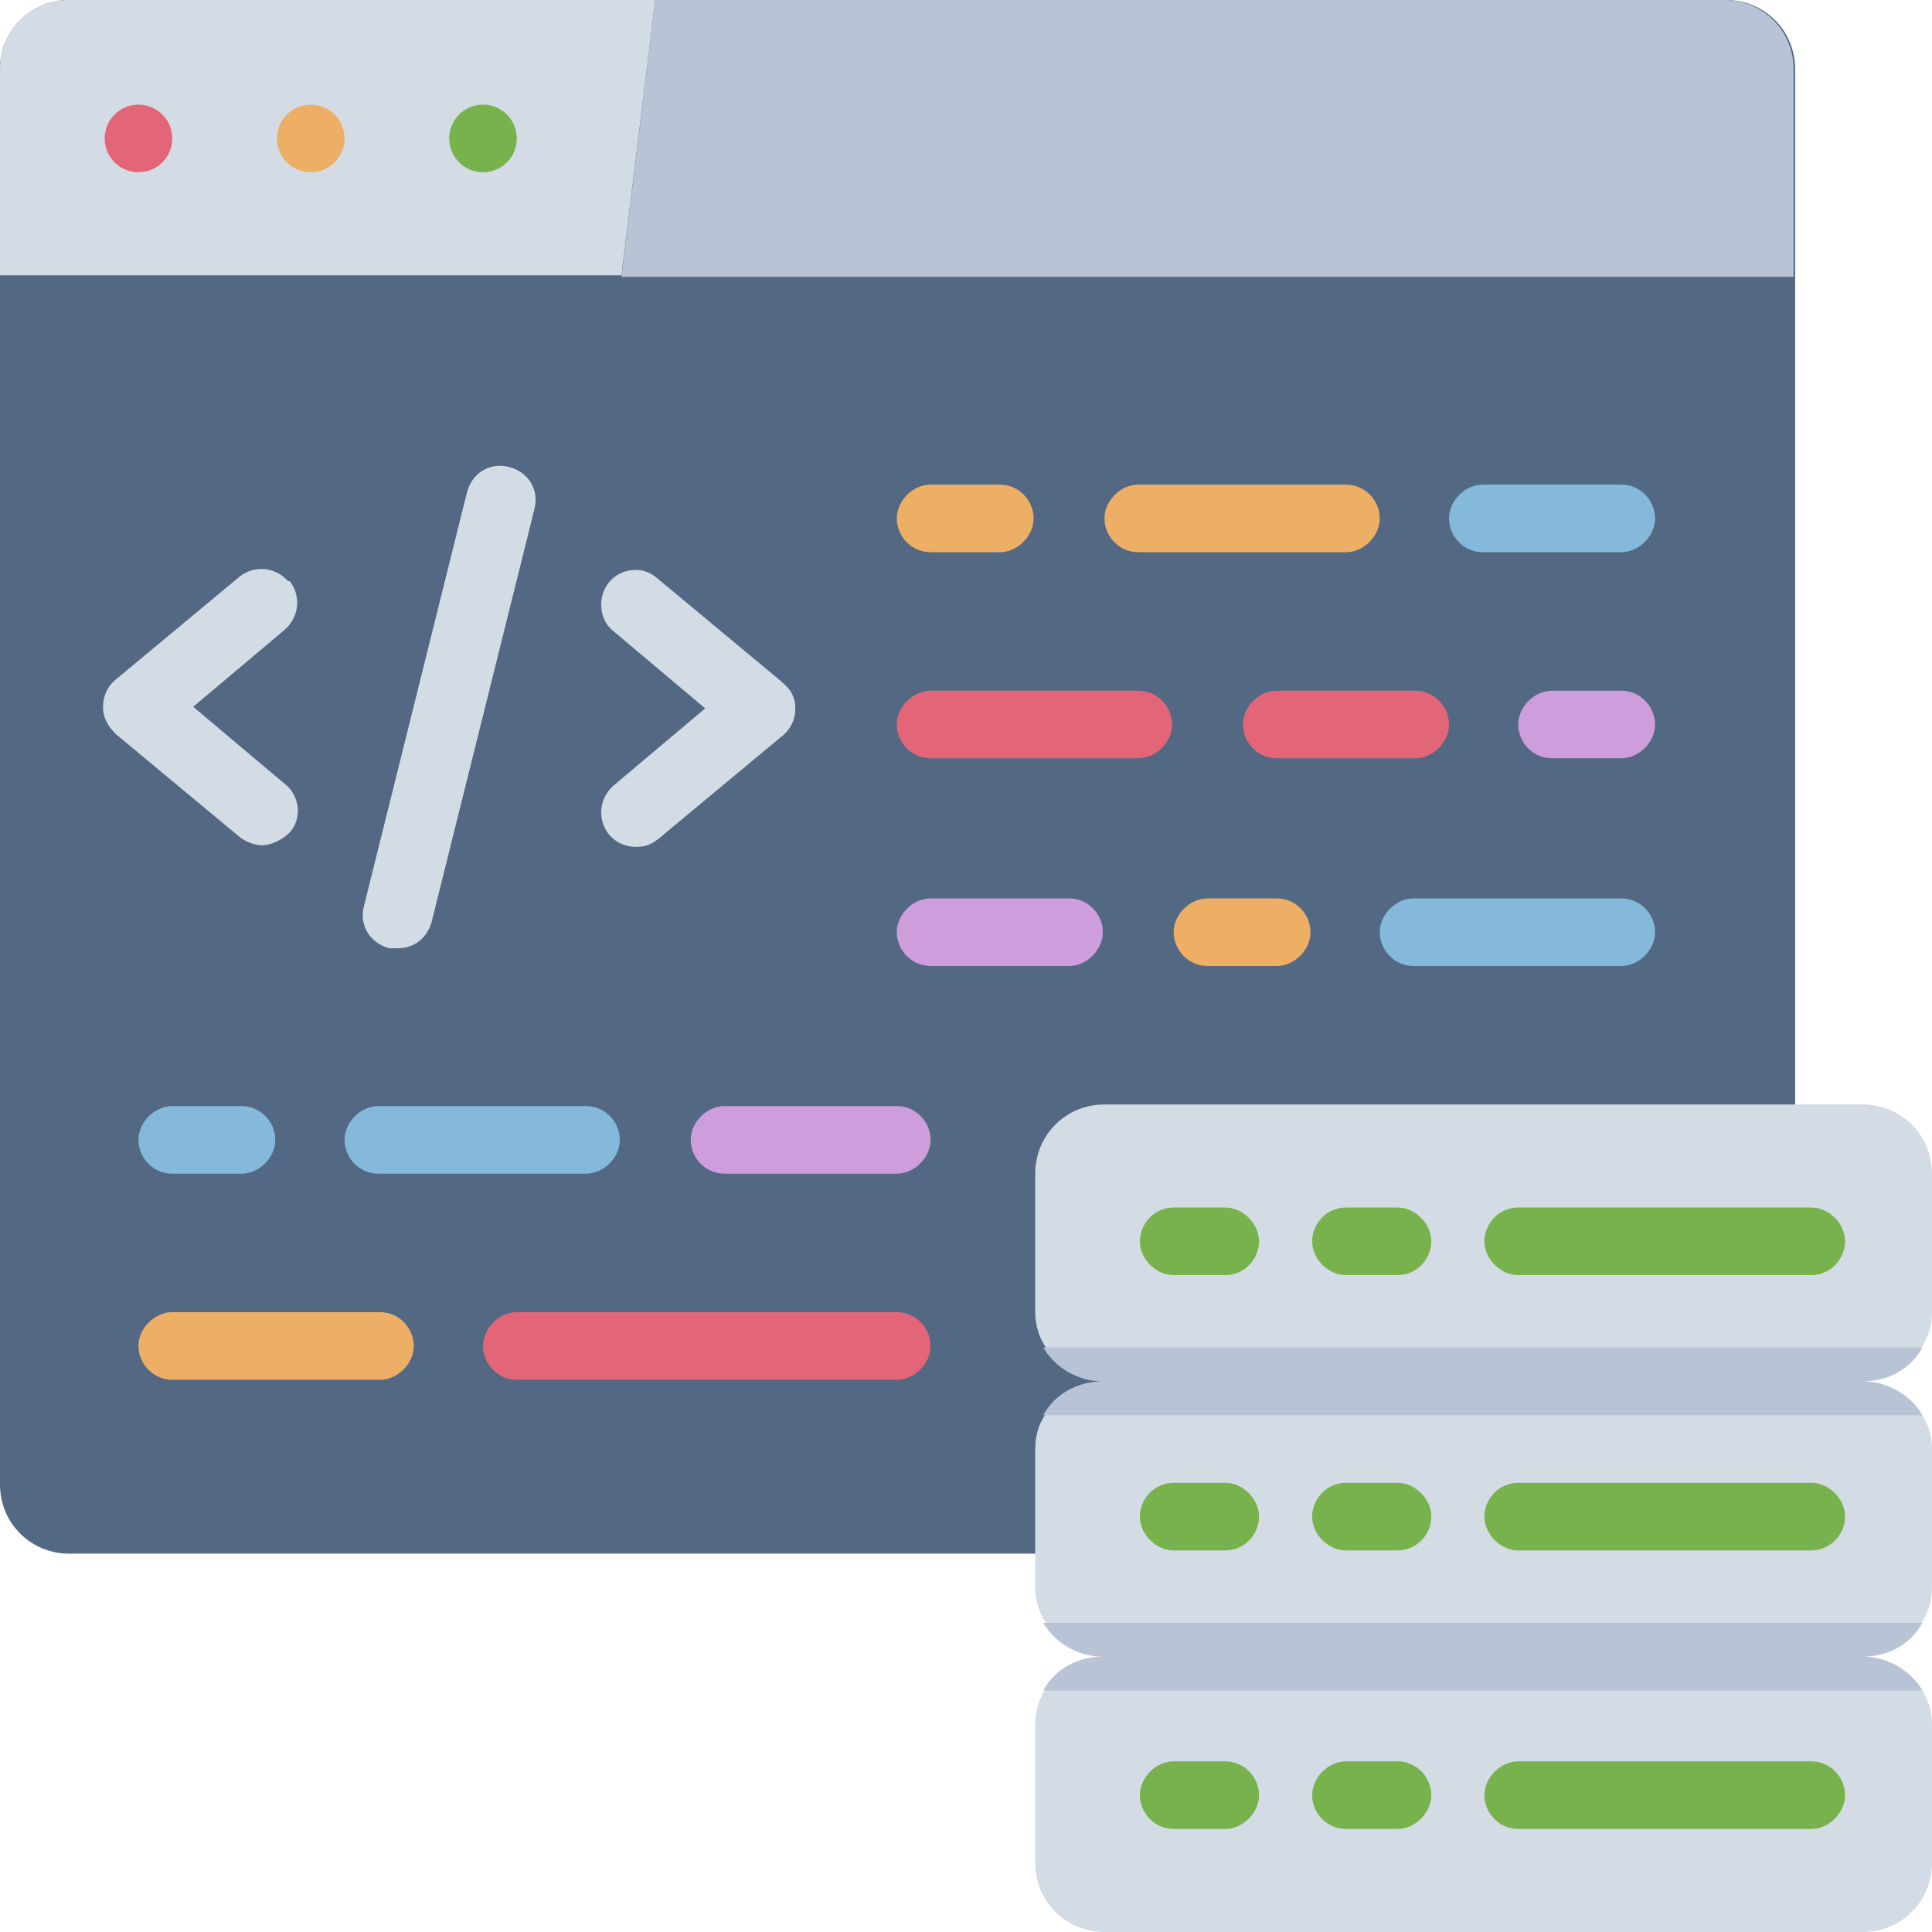 <?xml version="1.0" encoding="UTF-8"?>
<svg xmlns="http://www.w3.org/2000/svg" version="1.1" viewBox="0 0 120 120">
  <defs>
    <style>
      .cls-1 {
        fill: #edae65;
      }

      .cls-2 {
        fill: #85b9db;
      }

      .cls-3 {
        fill: #e26677;
      }

      .cls-4 {
        fill: #d3dce5;
      }

      .cls-5 {
        fill: #78b24c;
      }

      .cls-6 {
        fill: #536882;
      }

      .cls-7 {
        fill: #ce9ddb;
      }

      .cls-8 {
        fill: #b8c3d5;
      }
    </style>
  </defs>
  <!-- Generator: Adobe Illustrator 28.6.0, SVG Export Plug-In . SVG Version: 1.2.0 Build 709)  -->
  <g>
    <g id="Flat">
      <g>
        <path class="cls-6" d="M107.1,0H4.3C1.9,0,0,1.9,0,4.3v87.9c0,2.4,1.9,4.3,4.3,4.3h102.9c2.4,0,4.3-1.9,4.3-4.3V4.3c0-2.4-1.9-4.3-4.3-4.3Z"/>
        <path class="cls-4" d="M40.7,0l-2.1,17.1H0V4.3C0,1.9,1.9,0,4.3,0h36.4Z"/>
        <path class="cls-8" d="M111.4,4.3v12.9H38.6L40.7,0h66.4c2.4,0,4.3,1.9,4.3,4.3Z"/>
        <circle class="cls-3" cx="8.6" cy="8.6" r="2.1"/>
        <circle class="cls-1" cx="19.3" cy="8.6" r="2.1"/>
        <circle class="cls-5" cx="30" cy="8.6" r="2.1"/>
        <path class="cls-1" d="M83.6,34.3h-12.9c-1.2,0-2.1-1-2.1-2.1s1-2.1,2.1-2.1h12.9c1.2,0,2.1,1,2.1,2.1s-1,2.1-2.1,2.1Z"/>
        <path class="cls-3" d="M70.7,47.1h-12.9c-1.2,0-2.1-1-2.1-2.1s1-2.1,2.1-2.1h12.9c1.2,0,2.1,1,2.1,2.1s-1,2.1-2.1,2.1Z"/>
        <path class="cls-2" d="M100.7,60h-12.9c-1.2,0-2.1-1-2.1-2.1s1-2.1,2.1-2.1h12.9c1.2,0,2.1,1,2.1,2.1s-1,2.1-2.1,2.1Z"/>
        <path class="cls-2" d="M36.4,72.9h-12.9c-1.2,0-2.1-1-2.1-2.1s1-2.1,2.1-2.1h12.9c1.2,0,2.1,1,2.1,2.1s-1,2.1-2.1,2.1Z"/>
        <path class="cls-1" d="M23.6,85.7h-12.9c-1.2,0-2.1-1-2.1-2.1s1-2.1,2.1-2.1h12.9c1.2,0,2.1,1,2.1,2.1s-1,2.1-2.1,2.1Z"/>
        <path class="cls-1" d="M62.1,34.3h-4.3c-1.2,0-2.1-1-2.1-2.1s1-2.1,2.1-2.1h4.3c1.2,0,2.1,1,2.1,2.1s-1,2.1-2.1,2.1Z"/>
        <path class="cls-7" d="M100.7,47.1h-4.3c-1.2,0-2.1-1-2.1-2.1s1-2.1,2.1-2.1h4.3c1.2,0,2.1,1,2.1,2.1s-1,2.1-2.1,2.1Z"/>
        <path class="cls-1" d="M79.3,60h-4.3c-1.2,0-2.1-1-2.1-2.1s1-2.1,2.1-2.1h4.3c1.2,0,2.1,1,2.1,2.1s-1,2.1-2.1,2.1Z"/>
        <path class="cls-2" d="M15,72.9h-4.3c-1.2,0-2.1-1-2.1-2.1s1-2.1,2.1-2.1h4.3c1.2,0,2.1,1,2.1,2.1s-1,2.1-2.1,2.1Z"/>
        <path class="cls-2" d="M100.7,34.3h-8.6c-1.2,0-2.1-1-2.1-2.1s1-2.1,2.1-2.1h8.6c1.2,0,2.1,1,2.1,2.1s-1,2.1-2.1,2.1Z"/>
        <path class="cls-7" d="M55.7,72.9h-10.7c-1.2,0-2.1-1-2.1-2.1s1-2.1,2.1-2.1h10.7c1.2,0,2.1,1,2.1,2.1s-1,2.1-2.1,2.1Z"/>
        <path class="cls-3" d="M55.7,85.7h-23.6c-1.2,0-2.1-1-2.1-2.1s1-2.1,2.1-2.1h23.6c1.2,0,2.1,1,2.1,2.1s-1,2.1-2.1,2.1Z"/>
        <path class="cls-3" d="M87.9,47.1h-8.6c-1.2,0-2.1-1-2.1-2.1s1-2.1,2.1-2.1h8.6c1.2,0,2.1,1,2.1,2.1s-1,2.1-2.1,2.1Z"/>
        <path class="cls-7" d="M66.4,60h-8.6c-1.2,0-2.1-1-2.1-2.1s1-2.1,2.1-2.1h8.6c1.2,0,2.1,1,2.1,2.1s-1,2.1-2.1,2.1Z"/>
        <path class="cls-4" d="M48.5,42.3l-7.7-6.4c-.9-.8-2.3-.6-3,.3s-.6,2.3.3,3l5.7,4.8-5.7,4.8c-.9.8-1,2.1-.3,3,.4.5,1,.8,1.7.8s1-.2,1.4-.5l7.7-6.4c.5-.4.8-1,.8-1.7s-.3-1.2-.8-1.6Z"/>
        <path class="cls-4" d="M17.9,36.1c-.8-.9-2.1-1-3-.3l-7.7,6.4c-.5.4-.8,1-.8,1.7s.3,1.2.8,1.7l7.7,6.4c.4.3.9.5,1.4.5s1.2-.3,1.7-.8c.8-.9.6-2.3-.3-3l-5.7-4.8,5.7-4.8c.9-.8,1-2.1.3-3Z"/>
        <path class="cls-4" d="M31.6,29c-1.2-.3-2.3.4-2.6,1.6l-6.4,25.7c-.3,1.2.4,2.3,1.6,2.6.2,0,.3,0,.5,0,1,0,1.8-.6,2.1-1.6l6.4-25.7c.3-1.2-.4-2.3-1.6-2.6Z"/>
        <path class="cls-4" d="M120,72.9v8.6c0,.8-.2,1.5-.6,2.1-.7,1.3-2.1,2.1-3.7,2.1h-47.1c-1.6,0-3-.9-3.7-2.1-.4-.6-.6-1.4-.6-2.1v-8.6c0-2.4,1.9-4.3,4.3-4.3h47.1c2.4,0,4.3,1.9,4.3,4.3Z"/>
        <path class="cls-4" d="M120,90v8.6c0,.8-.2,1.5-.6,2.1-.7,1.3-2.1,2.1-3.7,2.1h-47.1c-1.6,0-3-.9-3.7-2.1-.4-.6-.6-1.4-.6-2.1v-8.6c0-.8.2-1.5.6-2.1.7-1.3,2.1-2.1,3.7-2.1h47.1c1.6,0,3,.9,3.7,2.1.4.6.6,1.4.6,2.1Z"/>
        <path class="cls-4" d="M120,107.1v8.6c0,2.4-1.9,4.3-4.3,4.3h-47.1c-2.4,0-4.3-1.9-4.3-4.3v-8.6c0-.8.2-1.5.6-2.1.7-1.3,2.1-2.1,3.7-2.1h47.1c1.6,0,3,.9,3.7,2.1.4.6.6,1.4.6,2.1Z"/>
        <g>
          <path class="cls-5" d="M76.1,75h-3.2c-1.2,0-2.1,1-2.1,2.1s1,2.1,2.1,2.1h3.2c1.2,0,2.1-1,2.1-2.1s-1-2.1-2.1-2.1Z"/>
          <path class="cls-5" d="M86.8,75h-3.2c-1.2,0-2.1,1-2.1,2.1s1,2.1,2.1,2.1h3.2c1.2,0,2.1-1,2.1-2.1s-1-2.1-2.1-2.1Z"/>
          <path class="cls-5" d="M112.5,75h-18.2c-1.2,0-2.1,1-2.1,2.1s1,2.1,2.1,2.1h18.2c1.2,0,2.1-1,2.1-2.1s-1-2.1-2.1-2.1Z"/>
          <path class="cls-5" d="M76.1,92.1h-3.2c-1.2,0-2.1,1-2.1,2.1s1,2.1,2.1,2.1h3.2c1.2,0,2.1-1,2.1-2.1s-1-2.1-2.1-2.1Z"/>
          <path class="cls-5" d="M86.8,92.1h-3.2c-1.2,0-2.1,1-2.1,2.1s1,2.1,2.1,2.1h3.2c1.2,0,2.1-1,2.1-2.1s-1-2.1-2.1-2.1Z"/>
          <path class="cls-5" d="M112.5,92.1h-18.2c-1.2,0-2.1,1-2.1,2.1s1,2.1,2.1,2.1h18.2c1.2,0,2.1-1,2.1-2.1s-1-2.1-2.1-2.1Z"/>
          <path class="cls-5" d="M76.1,113.6h-3.2c-1.2,0-2.1-1-2.1-2.1s1-2.1,2.1-2.1h3.2c1.2,0,2.1,1,2.1,2.1s-1,2.1-2.1,2.1Z"/>
          <path class="cls-5" d="M86.8,113.6h-3.2c-1.2,0-2.1-1-2.1-2.1s1-2.1,2.1-2.1h3.2c1.2,0,2.1,1,2.1,2.1s-1,2.1-2.1,2.1Z"/>
          <path class="cls-5" d="M112.5,113.6h-18.2c-1.2,0-2.1-1-2.1-2.1s1-2.1,2.1-2.1h18.2c1.2,0,2.1,1,2.1,2.1s-1,2.1-2.1,2.1Z"/>
        </g>
        <path class="cls-8" d="M119.4,87.9h-54.6c.7-1.3,2.1-2.1,3.7-2.1-1.6,0-3-.9-3.7-2.1h54.6c-.7,1.3-2.1,2.1-3.7,2.1,1.6,0,3,.9,3.7,2.1Z"/>
        <path class="cls-8" d="M119.4,105h-54.6c.7-1.3,2.1-2.1,3.7-2.1-1.6,0-3-.9-3.7-2.1h54.6c-.7,1.3-2.1,2.1-3.7,2.1,1.6,0,3,.9,3.7,2.1Z"/>
      </g>
    </g>
  </g>
</svg>